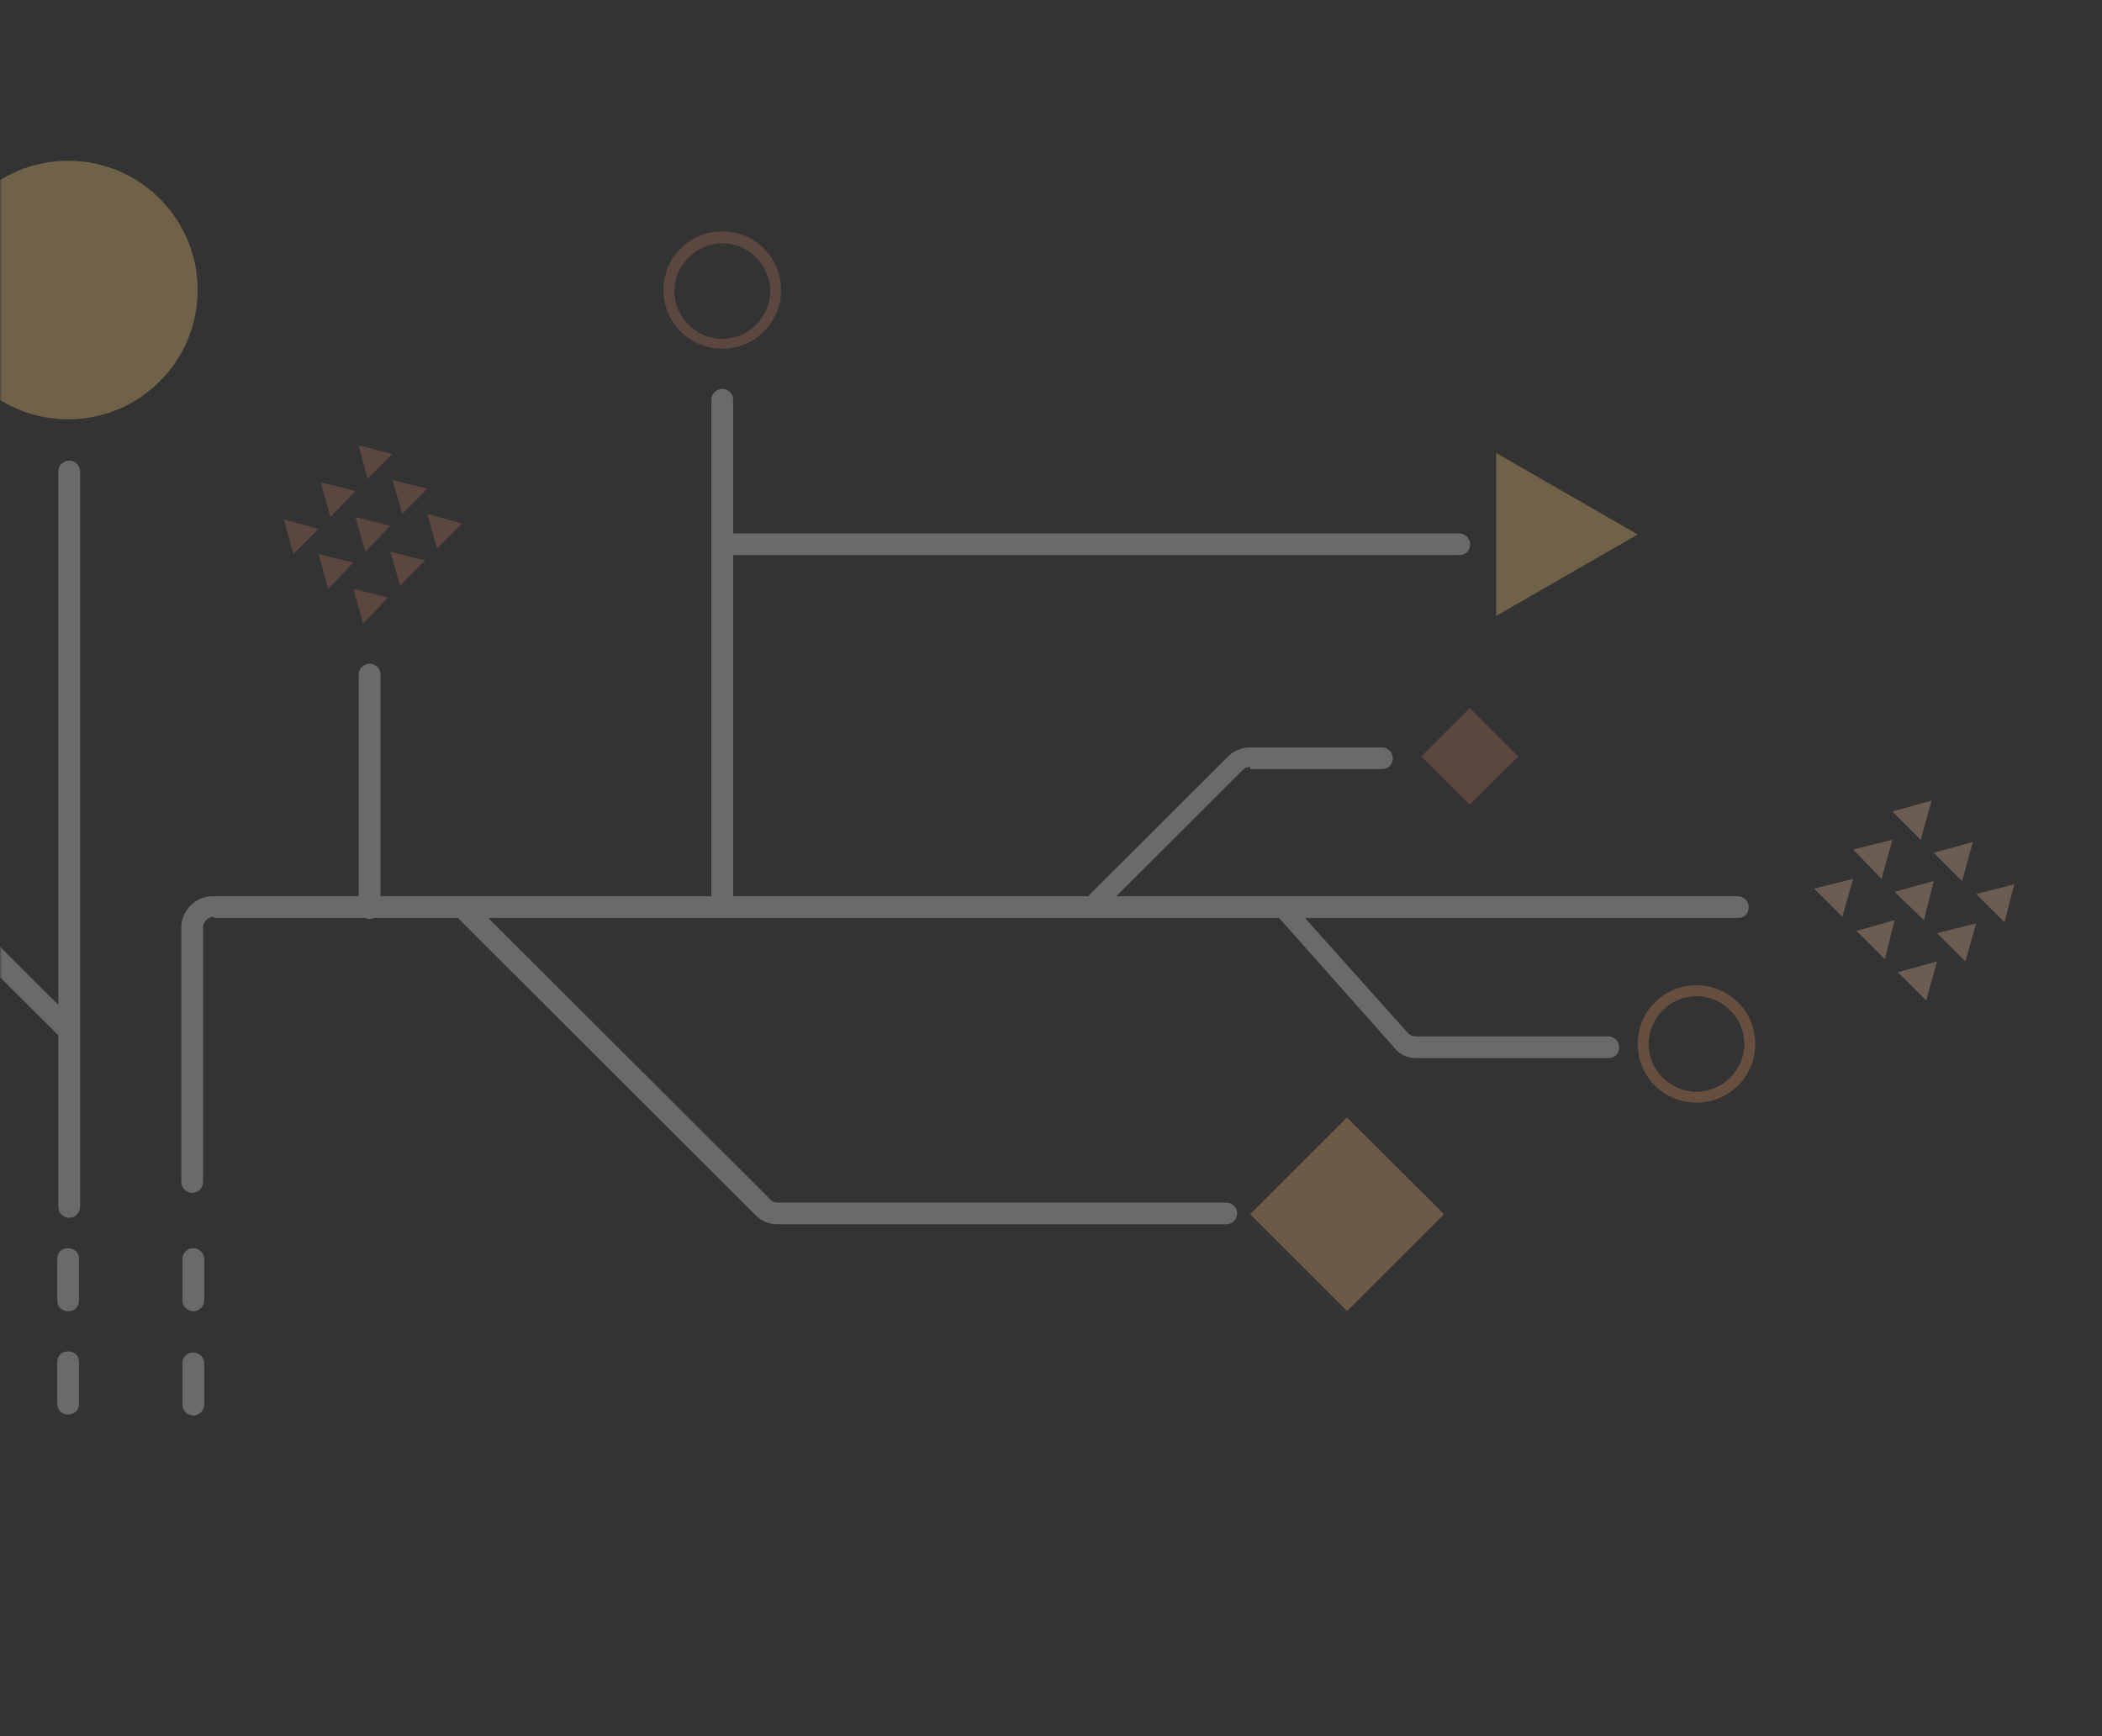 <svg width="483" height="399" viewBox="0 0 483 399" fill="none" xmlns="http://www.w3.org/2000/svg">
<rect x="0" y="0" width="483" height="399" fill="#333333" stroke="none"/>
<mask id="mask0_1732:3921" style="mask-type:alpha" maskUnits="userSpaceOnUse" x="0" y="0" width="483" height="399">
<rect width="483" height="398.115" fill="#C4C4C4"/>
</mask>
<g mask="url(#mask0_1732:3921)">
<g opacity="0.3">
<path d="M15.652 96.364C32.09 96.364 45.416 83.063 45.416 66.655C45.416 50.246 32.09 36.945 15.652 36.945C-0.785 36.945 -14.111 50.246 -14.111 66.655C-14.111 83.063 -0.785 96.364 15.652 96.364Z" fill="#FED07C"/>
<path d="M443.841 183.996L434.837 186.493L441.34 192.984L443.841 183.996Z" fill="#F2BE9A"/>
<path d="M434.837 192.984L425.833 195.231L432.336 201.972L434.837 192.984Z" fill="#F2BE9A"/>
<path d="M425.833 201.971L416.829 204.218L423.332 210.709L425.833 201.971Z" fill="#F2BE9A"/>
<path d="M453.345 193.483L444.341 195.98L450.844 202.471L453.345 193.483Z" fill="#F2BE9A"/>
<path d="M444.341 202.471L435.337 204.968L442.09 211.459L444.341 202.471Z" fill="#F2BE9A"/>
<path d="M435.337 211.459L426.583 213.956L433.086 220.447L435.337 211.459Z" fill="#F2BE9A"/>
<path d="M462.849 203.219L454.095 205.466L460.598 211.957L462.849 203.219Z" fill="#F2BE9A"/>
<path d="M454.095 212.208L445.091 214.454L451.594 220.946L454.095 212.208Z" fill="#F2BE9A"/>
<path d="M445.092 220.946L436.088 223.442L442.591 229.934L445.092 220.946Z" fill="#F2BE9A"/>
<path d="M65.174 119.333L67.425 127.323L73.177 121.581L65.174 119.333Z" fill="#B77459"/>
<path d="M73.178 127.323L75.429 135.312L81.182 129.321L73.178 127.323Z" fill="#B77459"/>
<path d="M81.181 135.313L83.432 143.302L89.184 137.31L81.181 135.313Z" fill="#B77459"/>
<path d="M73.677 110.845L75.928 118.834L81.681 112.843L73.677 110.845Z" fill="#B77459"/>
<path d="M81.682 118.835L83.933 126.824L89.685 120.832L81.682 118.835Z" fill="#B77459"/>
<path d="M89.684 126.823L91.935 134.563L97.688 128.821L89.684 126.823Z" fill="#B77459"/>
<path d="M82.431 102.357L84.432 110.096L90.185 104.354L82.431 102.357Z" fill="#B77459"/>
<path d="M90.185 110.346L92.436 118.086L98.189 112.344L90.185 110.346Z" fill="#B77459"/>
<path d="M98.189 118.085L100.44 126.075L106.193 120.332L98.189 118.085Z" fill="#B77459"/>
<path d="M309.523 256.811L287.24 279.054L309.523 301.298L331.807 279.054L309.523 256.811Z" fill="#F4B572"/>
<path d="M337.724 162.713L326.582 173.835L337.724 184.957L348.865 173.835L337.724 162.713Z" fill="#B77459"/>
<path d="M389.817 253.402C382.313 253.402 376.311 247.41 376.311 239.92C376.311 232.43 382.313 226.439 389.817 226.439C397.32 226.439 403.323 232.43 403.323 239.92C403.323 247.41 397.32 253.402 389.817 253.402ZM389.817 228.935C383.814 228.935 378.812 233.928 378.812 239.92C378.812 245.912 383.814 250.906 389.817 250.906C395.819 250.906 400.822 245.912 400.822 239.92C400.822 233.928 395.819 228.935 389.817 228.935Z" fill="#DF9156"/>
<path d="M165.968 80.136C158.465 80.136 152.462 74.144 152.462 66.655C152.462 59.165 158.465 53.173 165.968 53.173C173.472 53.173 179.474 59.165 179.474 66.655C179.474 74.144 173.472 80.136 165.968 80.136ZM165.968 55.919C159.966 55.919 154.963 60.912 154.963 66.904C154.963 72.896 159.966 77.889 165.968 77.889C171.971 77.889 176.973 72.896 176.973 66.904C176.973 60.912 171.971 55.919 165.968 55.919Z" fill="#B77459"/>
<path d="M376.311 122.829L343.796 104.104V141.553L376.311 122.829Z" fill="#FED07C"/>
<path d="M13.401 108.348C13.401 107.1 14.401 105.852 15.902 105.852C17.152 105.852 18.403 106.85 18.403 108.348V277.37C18.403 278.619 17.402 279.867 15.902 279.867C14.651 279.867 13.401 278.868 13.401 277.37V108.348Z" fill="#EFEBE4"/>
<path fill-rule="evenodd" clip-rule="evenodd" d="M16.153 237.424C15.152 238.423 13.652 238.423 12.902 237.424L-29.867 194.732C-31.118 193.483 -31.868 191.486 -31.868 189.739V163.025C-31.868 161.776 -30.868 160.528 -29.367 160.528C-28.116 160.528 -26.866 161.527 -26.866 163.025V189.739C-26.866 190.487 -26.616 190.987 -26.116 191.486L16.653 234.179C17.153 234.928 17.153 236.425 16.153 237.424Z" fill="#EFEBE4"/>
<path d="M15.653 301.338C14.152 301.338 13.152 300.34 13.152 298.842V289.354C13.152 287.856 14.152 286.858 15.653 286.858C17.153 286.858 18.154 287.856 18.154 289.354V298.842C18.154 300.34 17.153 301.338 15.653 301.338Z" fill="#EFEBE4"/>
<path fill-rule="evenodd" clip-rule="evenodd" d="M44.415 286.858C45.666 286.858 46.916 287.856 46.916 289.354V298.842C46.916 300.09 45.916 301.338 44.415 301.338C43.165 301.338 41.914 300.34 41.914 298.842V289.354C41.914 288.106 42.915 286.858 44.415 286.858Z" fill="#EFEBE4"/>
<path d="M15.653 325.056C14.152 325.056 13.152 324.058 13.152 322.56V313.072C13.152 311.574 14.152 310.576 15.653 310.576C17.153 310.576 18.154 311.574 18.154 313.072V322.56C18.154 324.058 17.153 325.056 15.653 325.056Z" fill="#EFEBE4"/>
<path fill-rule="evenodd" clip-rule="evenodd" d="M44.415 310.825C45.666 310.825 46.916 311.824 46.916 313.322V322.809C46.916 324.057 45.916 325.306 44.415 325.306C43.165 325.306 41.914 324.307 41.914 322.809V313.322C41.914 311.824 42.915 310.825 44.415 310.825Z" fill="#EFEBE4"/>
<path fill-rule="evenodd" clip-rule="evenodd" d="M49.167 210.711C47.917 210.711 46.666 211.709 46.666 213.207V271.629C46.666 272.877 45.666 274.125 44.165 274.125C42.914 274.125 41.664 273.127 41.664 271.629V213.207C41.664 209.213 44.915 205.967 48.917 205.967H399.321C400.572 205.967 401.823 206.966 401.823 208.464C401.823 209.962 400.822 210.96 399.321 210.96H49.167V210.711Z" fill="#EFEBE4"/>
<path fill-rule="evenodd" clip-rule="evenodd" d="M84.933 152.538C86.183 152.538 87.434 153.537 87.434 155.035V208.712C87.434 209.961 86.433 211.209 84.933 211.209C83.682 211.209 82.431 210.21 82.431 208.712V155.035C82.431 153.537 83.682 152.538 84.933 152.538Z" fill="#EFEBE4"/>
<path fill-rule="evenodd" clip-rule="evenodd" d="M165.968 89.374C167.218 89.374 168.469 90.372 168.469 91.87V208.463C168.469 209.711 167.469 210.96 165.968 210.96C164.717 210.96 163.467 209.961 163.467 208.463V91.87C163.467 90.372 164.717 89.374 165.968 89.374Z" fill="#EFEBE4"/>
<path fill-rule="evenodd" clip-rule="evenodd" d="M164.717 125.074C164.717 123.827 165.718 122.579 167.218 122.579H335.292C336.543 122.579 337.794 123.577 337.794 125.074C337.794 126.572 336.793 127.57 335.292 127.57H167.218C165.718 127.57 164.717 126.322 164.717 125.074Z" fill="#EFEBE4"/>
<path fill-rule="evenodd" clip-rule="evenodd" d="M287.272 176.257C286.522 176.257 286.022 176.506 285.521 177.006L252.257 210.211C251.256 211.21 249.756 211.21 249.005 210.211C248.005 209.212 248.005 207.714 249.005 206.965L282.27 173.76C283.521 172.512 285.522 171.763 287.272 171.763H317.536C318.786 171.763 320.037 172.761 320.037 174.259C320.037 175.757 319.036 176.756 317.536 176.756H287.272V176.257Z" fill="#EFEBE4"/>
<path fill-rule="evenodd" clip-rule="evenodd" d="M293.024 206.715C294.024 205.967 295.525 205.966 296.275 206.965L323.537 237.424C324.038 237.923 324.538 238.173 325.288 238.173H369.558C370.808 238.173 372.059 239.172 372.059 240.67C372.059 242.168 371.058 243.166 369.558 243.166H325.538C323.537 243.166 321.536 242.417 320.286 240.67L293.024 209.961C292.023 208.962 292.274 207.464 293.024 206.715Z" fill="#EFEBE4"/>
<path fill-rule="evenodd" clip-rule="evenodd" d="M104.691 206.716C105.692 205.718 107.193 205.718 107.943 206.716L176.973 275.623C177.473 276.122 177.974 276.372 178.724 276.372H281.769C283.02 276.372 284.271 277.371 284.271 278.869C284.271 280.117 283.27 281.365 281.769 281.365H178.724C176.723 281.365 174.972 280.616 173.722 279.368L104.691 210.461C103.691 209.213 103.691 207.715 104.691 206.716Z" fill="#EFEBE4"/>
</g>
</g>
</svg>
